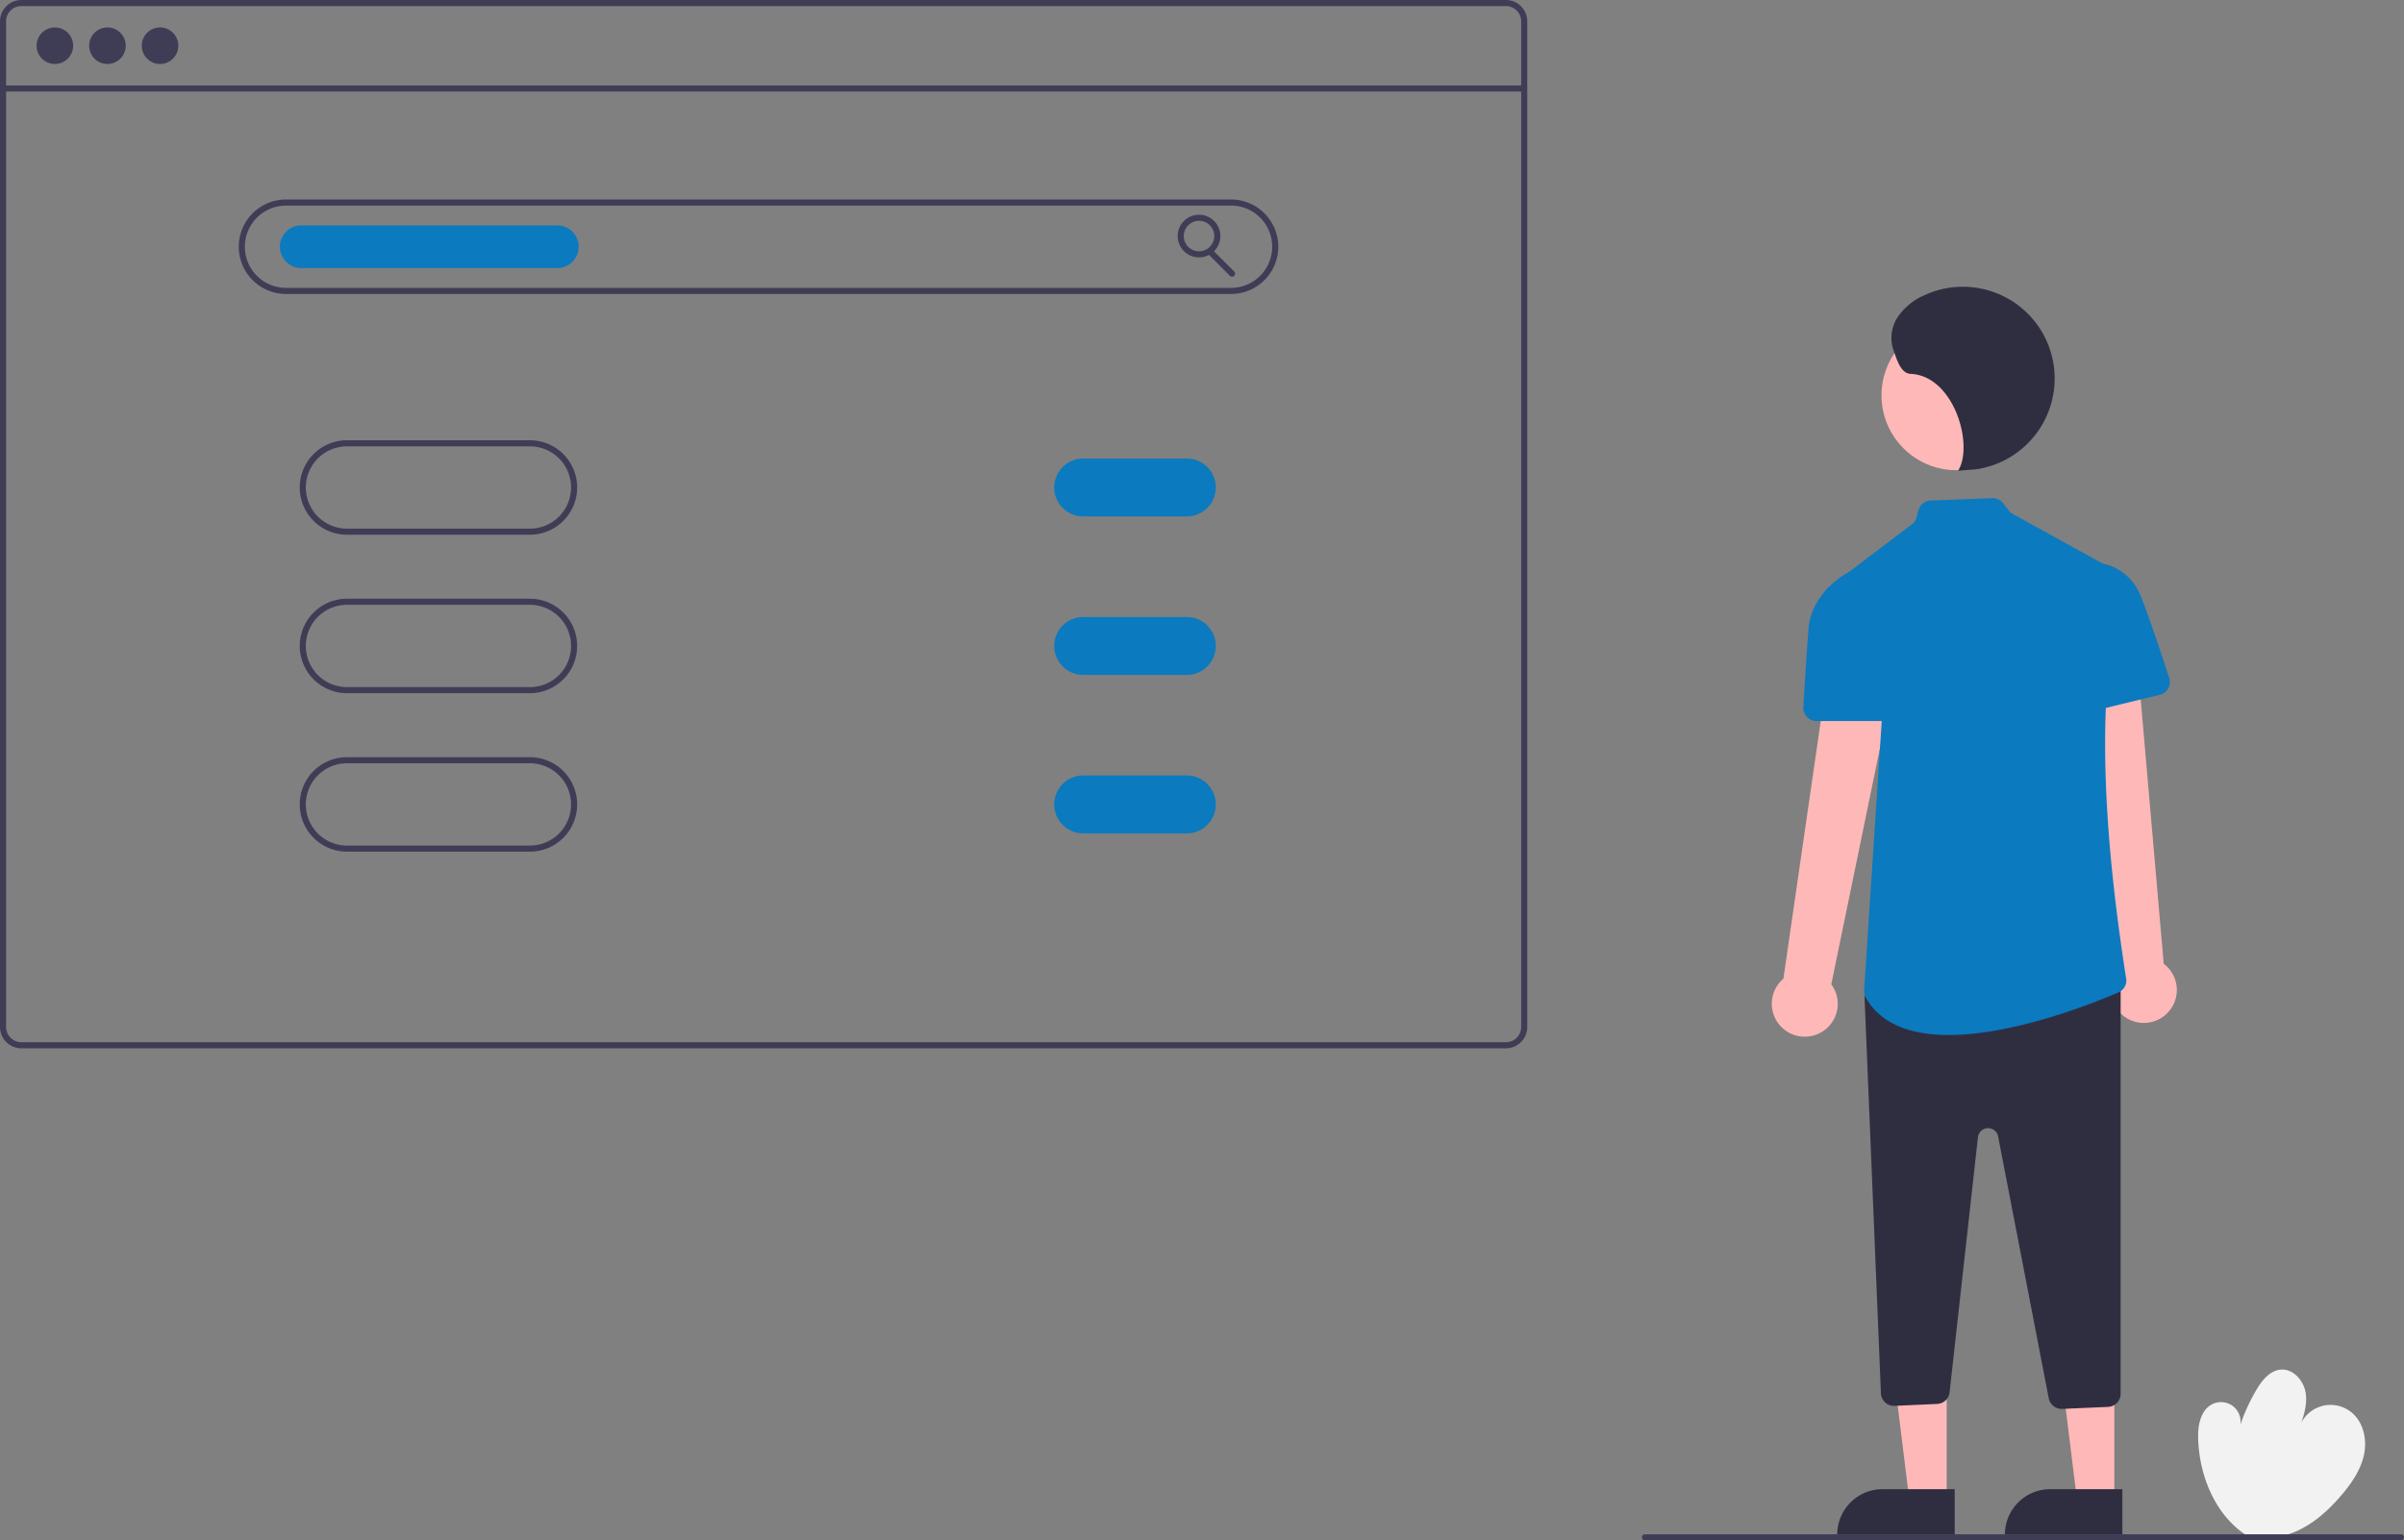 <svg height="505.465" viewBox="0 0 788.606 505.465" width="788.606" xmlns="http://www.w3.org/2000/svg"><rect x="0" y="0" width="788.606" height="505.465" fill="#808080" stroke="none"/><path d="m942.334 700.889c-10.217-6.835-15.362-19.838-15.565-32.129-.068-4.122.972-8.9 4.664-10.733a6.409 6.409 0 0 1 9.174 6.785 62.045 62.045 0 0 1 5.301-11.516c1.825-3.088 4.388-6.302 7.963-6.596 4.148-.341 7.613 3.688 8.2 7.808s-.911 8.22-2.385 12.112a10.83 10.83 0 0 1 17.159-6.084c4.056 3.131 5.393 8.894 4.372 13.916s-4.017 9.415-7.331 13.323c-3.886 4.583-8.386 8.771-13.773 11.431s-11.758 3.678-17.489 1.874z" fill="#f2f2f2" transform="translate(-205.697 -197.268)"/><path d="m802.592 536.291a10.743 10.743 0 0 0 3.842-16.018l25.033-121.54-23.36-.308-17.384 119.998a10.801 10.801 0 0 0 11.87 17.868z" fill="#ffb8b8" transform="translate(-205.697 -197.268)"/><path d="m916.376 529.979a10.743 10.743 0 0 0 -.897-16.448l-10.752-123.625-22.473 6.382 17.641 119.961a10.801 10.801 0 0 0 16.482 13.73z" fill="#ffb8b8" transform="translate(-205.697 -197.268)"/><path d="m638.591 492.157-12.26-.001-5.832-47.288 18.094.001z" fill="#ffb8b8"/><path d="m617.574 488.653h23.644a0 0 0 0 1 0 0v14.887a0 0 0 0 1 0 0h-38.531a0 0 0 0 1 0 0 14.887 14.887 0 0 1 14.887-14.887z" fill="#2f2e41"/><path d="m693.591 492.157-12.26-.001-5.832-47.288 18.094.001z" fill="#ffb8b8"/><path d="m672.574 488.653h23.644a0 0 0 0 1 0 0v14.887a0 0 0 0 1 0 0h-38.531a0 0 0 0 1 0 0 14.887 14.887 0 0 1 14.887-14.887z" fill="#2f2e41"/><circle cx="641.768" cy="129.732" fill="#ffb8b8" r="24.561"/><g transform="translate(-205.697 -197.268)"><path d="m881.993 659.587a4.334 4.334 0 0 1 -4.231-3.49l-16.604-85.907a3.349 3.349 0 0 0 -6.618.266l-9.298 83.678a4.285 4.285 0 0 1 -4.085 3.825l-13.945.634a4.235 4.235 0 0 1 -3.106-1.127 4.278 4.278 0 0 1 -1.392-2.996l-5.347-129.259a4.28 4.28 0 0 1 1.508-3.454l3.092-2.638a4.311 4.311 0 0 1 2.795-1.03h72.279a4.311 4.311 0 0 1 4.307 4.307v132.23a4.299 4.299 0 0 1 -4.119 4.303l-15.051.655c-.062.002-.123.004-.184.004z" fill="#2f2e41"/><path d="m844.976 536.895c-11.686.001-21.986-3.113-27.186-12.194a4.387 4.387 0 0 1 -.586-2.472l6.534-99.877a3.349 3.349 0 0 0 -.679-2.25l-18.334-24.038a4.305 4.305 0 0 1 .824-6.043l27.502-20.835a3.366 3.366 0 0 0 1.198-1.75l.801-2.804a4.298 4.298 0 0 1 3.975-3.121l20.181-.777a4.348 4.348 0 0 1 3.529 1.614l2.148 2.684a3.341 3.341 0 0 0 .996.84l33.75 18.65a4.315 4.315 0 0 1 2.223 3.723l.001.06-.014.057c-7.867 32.803-7.425 74.264 1.392 130.485a4.305 4.305 0 0 1 -2.581 4.064c-7.305 3.164-33.892 13.983-55.673 13.983z" fill="#0b7abf"/><path d="m824.424 433.872h-22.858a4.301 4.301 0 0 1 -4.3-4.55c.34-5.823 1.011-16.898 1.683-25.632.967-12.568 13.282-18.754 13.406-18.816l.241-.118 8.314 5.278 7.737 38.688a4.307 4.307 0 0 1 -4.223 5.15z" fill="#0b7abf"/><path d="m887.06 431.738a4.312 4.312 0 0 1 -4.26-4.776l4.218-38.81 8.15-5.969.186.021c.087.01 8.769 1.094 12.659 10.818 2.77 6.924 7 19.721 9.275 26.734a4.302 4.302 0 0 1 -3.081 5.507l-26.108 6.35a4.356 4.356 0 0 1 -1.039.126z" fill="#0b7abf"/><path d="m848.024 351.732c5.253-8.311-1.305-31.189-15.596-31.786-3.299-.138-4.566-4.939-5.688-8.044a12.389 12.389 0 0 1 1.61-10.779 20.337 20.337 0 0 1 8.676-7.008 30.107 30.107 0 1 1 16.861 57.157z" fill="#2f2e41"/><path d="m699.697 197.268h-487a7.008 7.008 0 0 0 -7 7v330a7.008 7.008 0 0 0 7 7h487a7.008 7.008 0 0 0 7-7v-330a7.008 7.008 0 0 0 -7-7zm5 337a5.002 5.002 0 0 1 -5 5h-487a5.002 5.002 0 0 1 -5-5v-330a5.002 5.002 0 0 1 5-5h487a5.002 5.002 0 0 1 5 5z" fill="#3f3d56"/></g><path d="m1 28.04h499v2h-499z" fill="#3f3d56"/><circle cx="18" cy="15" fill="#3f3d56" r="6"/><circle cx="35.25" cy="15" fill="#3f3d56" r="6"/><circle cx="52.5" cy="15" fill="#3f3d56" r="6"/><g transform="translate(-205.697 -197.268)"><g fill="#3f3d56"><path d="m609.524 293.732h-310a15.5 15.5 0 0 1 0-31h310a15.5 15.5 0 0 1 0 31zm-310-29a13.5 13.5 0 0 0 0 27h310a13.5 13.5 0 0 0 0-27z"/><path d="m379.524 372.732h-60a15.5 15.5 0 0 1 0-31h60a15.5 15.5 0 0 1 0 31zm-60-29a13.5 13.5 0 0 0 0 27h60a13.5 13.5 0 0 0 0-27z"/><path d="m379.524 424.732h-60a15.5 15.5 0 0 1 0-31h60a15.5 15.5 0 0 1 0 31zm-60-29a13.5 13.5 0 0 0 0 27h60a13.5 13.5 0 0 0 0-27z"/><path d="m379.524 476.732h-60a15.5 15.5 0 0 1 0-31h60a15.5 15.5 0 0 1 0 31zm-60-29a13.5 13.5 0 0 0 0 27h60a13.5 13.5 0 0 0 0-27z"/></g><path d="m388.524 285.232h-84a7 7 0 0 1 0-14h84a7 7 0 0 1 0 14z" fill="#0b7abf"/><path d="m599.024 281.732a7 7 0 1 1 7-7 7.008 7.008 0 0 1 -7 7zm0-12a5 5 0 1 0 5 5 5.006 5.006 0 0 0 -5-5z" fill="#3f3d56"/><path d="m609.852 288.065a.997.997 0 0 1 -.707-.293l-7.026-7.026a1.0 1 0 1 1 1.414-1.414l7.026 7.026a1 1 0 0 1 -.707 1.707z" fill="#3f3d56"/><path d="m595.024 366.732h-34a9.5 9.5 0 0 1 0-19h34a9.5 9.5 0 0 1 0 19z" fill="#0b7abf"/><path d="m595.024 418.732h-34a9.5 9.5 0 0 1 0-19h34a9.5 9.5 0 0 1 0 19z" fill="#0b7abf"/><path d="m595.024 470.732h-34a9.5 9.5 0 0 1 0-19h34a9.5 9.5 0 0 1 0 19z" fill="#0b7abf"/><path d="m993.303 702.732h-248a1 1 0 0 1 0-2h248a1 1 0 0 1 0 2z" fill="#3f3d56"/></g></svg>